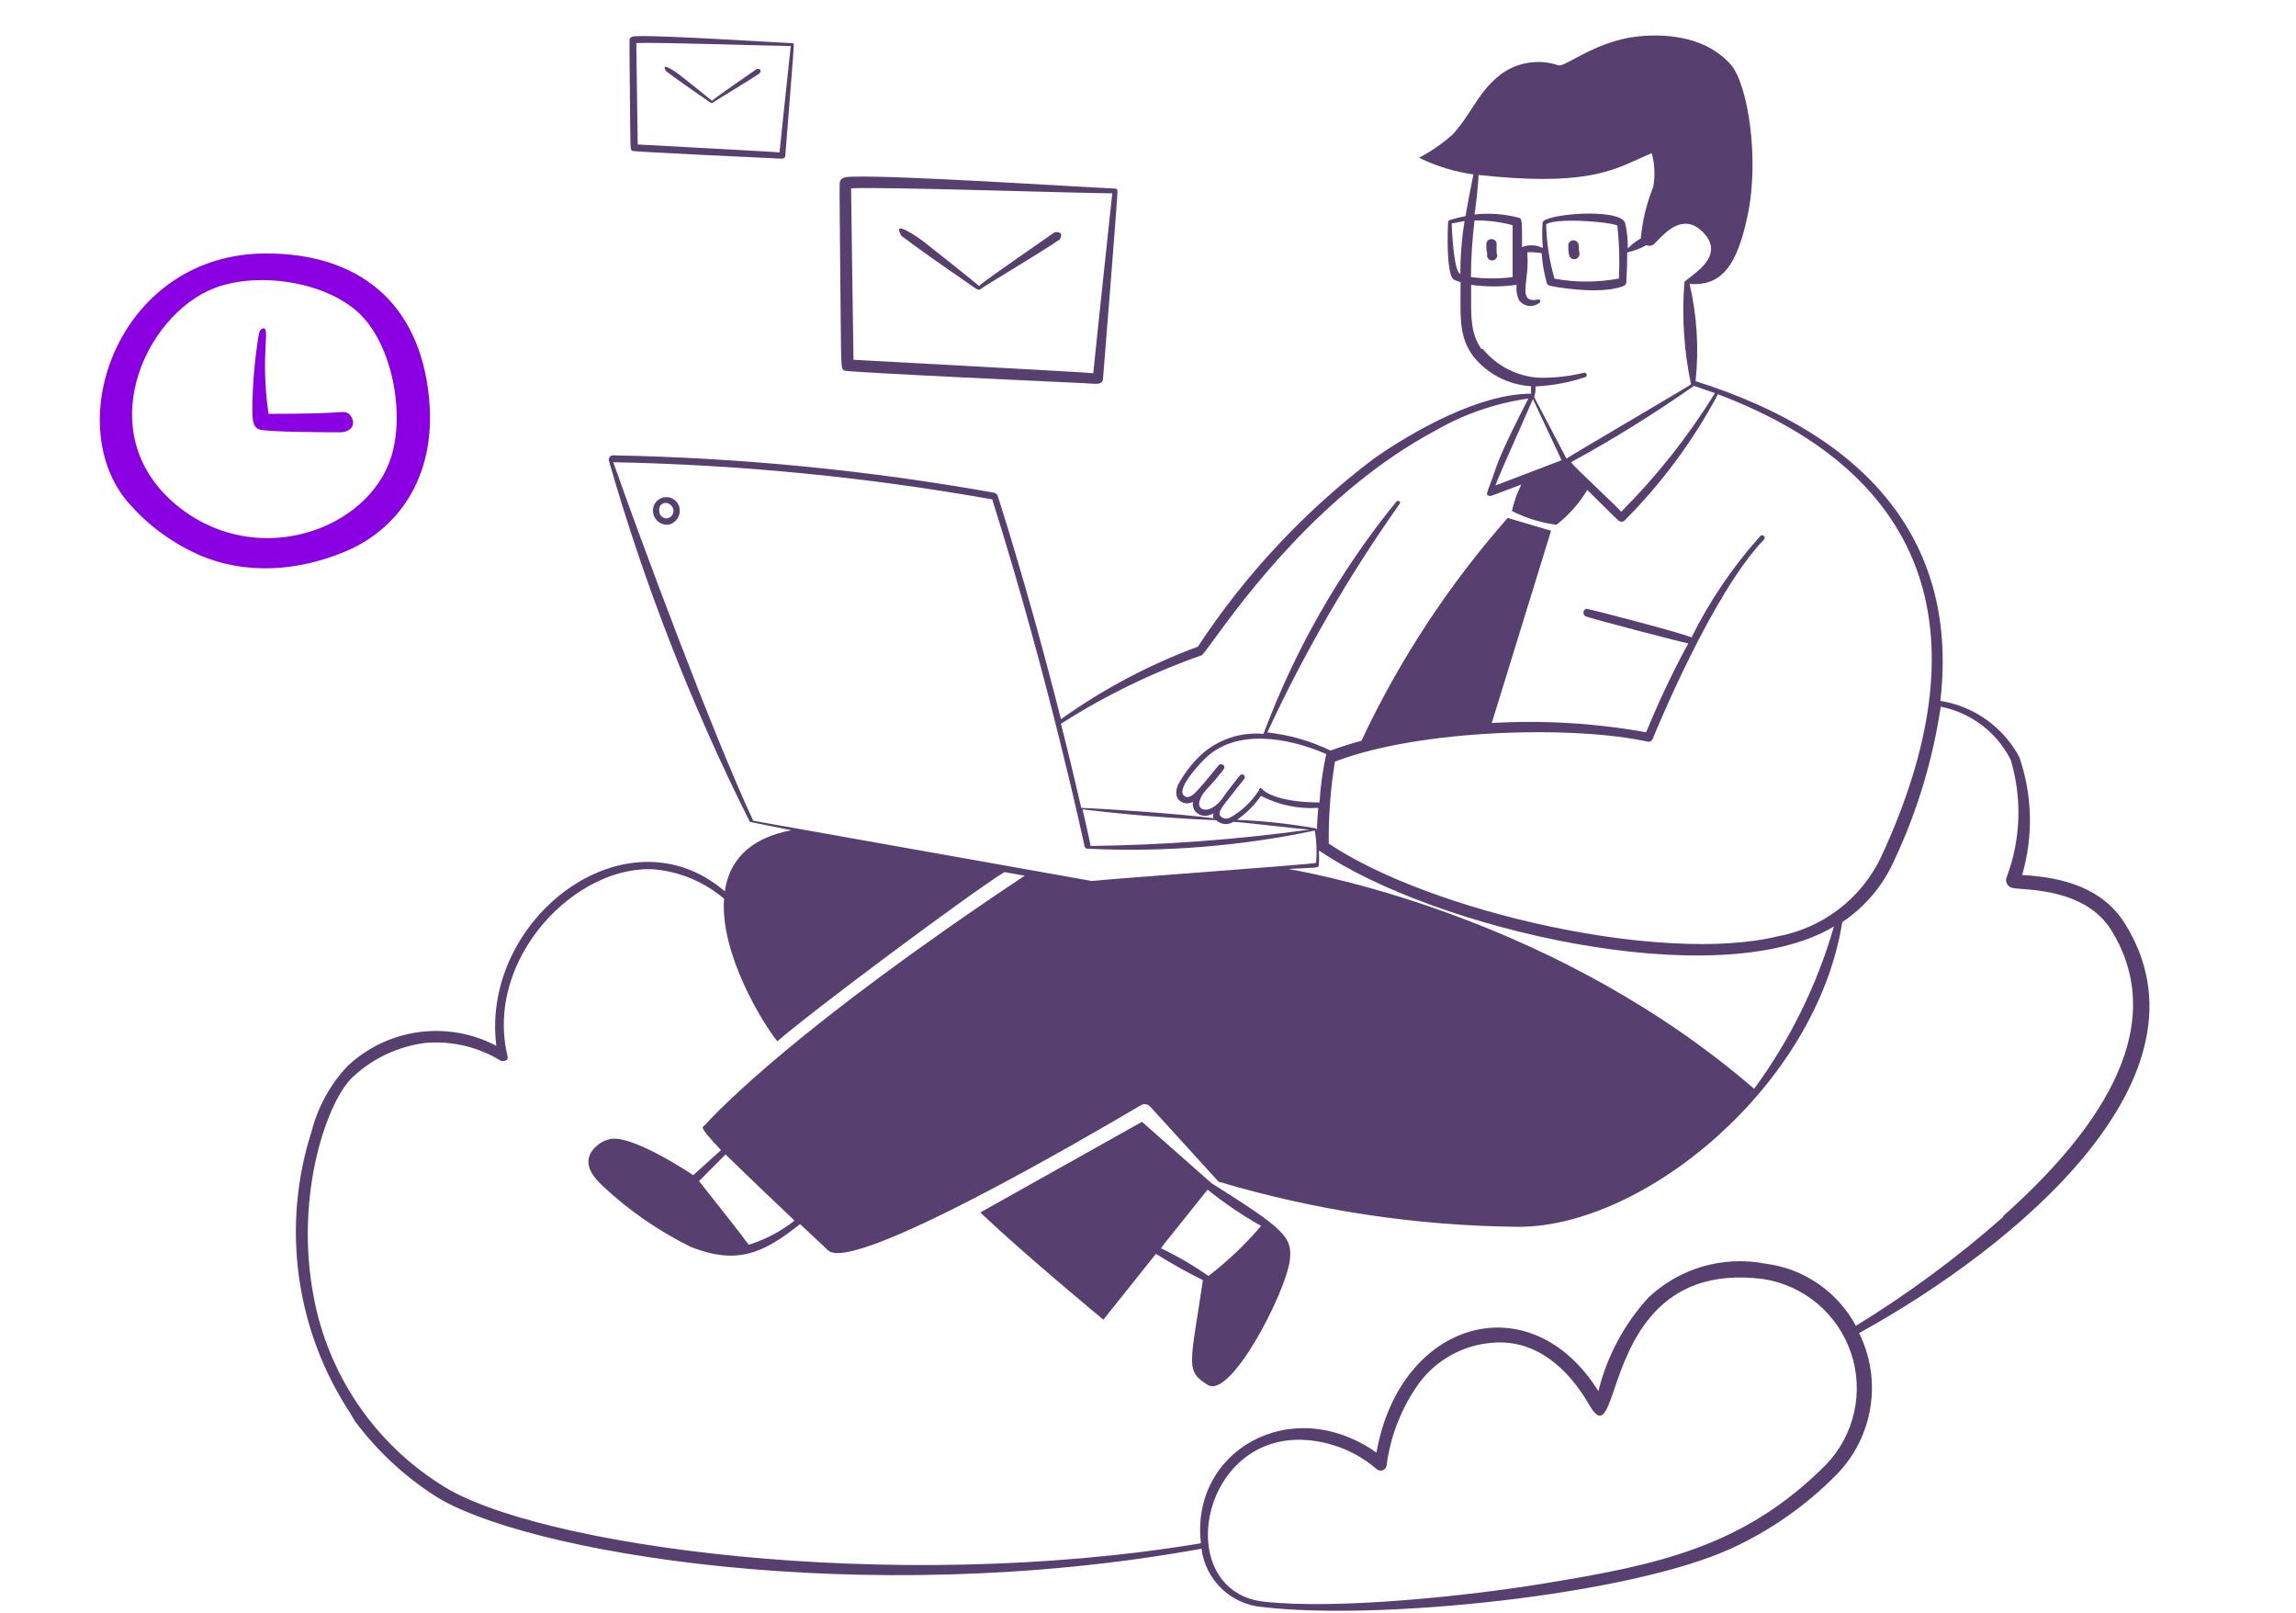 <svg width="299" height="210" viewBox="0 0 299 210" fill="none" xmlns="http://www.w3.org/2000/svg">
<path fill-rule="evenodd" clip-rule="evenodd" d="M263.335 113.925C268.743 114.232 273.772 115.626 276.676 120.183C289.215 140.089 262.721 162.214 242.108 173.572C243.595 176.582 244.105 179.982 243.567 183.296C243.03 186.61 241.471 189.674 239.109 192.06C235.154 196.06 230.505 199.308 225.39 201.647C212.049 207.716 179.605 211.022 164.493 209.251C162.483 209.104 160.586 208.266 159.123 206.881C157.66 205.495 156.721 203.646 156.465 201.647C111.955 209.723 67.728 202.025 56.513 194.682C52.525 192.093 49.031 188.815 46.194 185L45.603 183.985C42.073 178.626 39.79 172.542 38.924 166.183C38.057 159.824 38.629 153.352 40.598 147.243C41.411 144.109 42.994 141.228 45.202 138.861C47.754 136.437 51 134.874 54.486 134.392C57.972 133.909 61.521 134.53 64.635 136.169C62.557 119.616 81.566 105.047 94.387 116.051C94.93 112.32 97.291 109.203 103.053 108.093C99.771 107.456 97.646 107.007 97.646 107.007C90.076 91.915 83.926 76.153 79.275 59.923C79.228 59.758 79.44 59.285 79.771 59.285C96.474 59.597 113.125 61.232 129.57 64.173L129.9 64.457C133.301 75.177 136.111 85.543 138.165 93.642C143.663 89.718 149.658 86.542 155.992 84.197C162.168 74.811 169.897 66.546 178.849 59.758C184.233 55.98 192.757 51.257 199.392 51.257C199.358 50.935 199.358 50.611 199.392 50.289C197.923 50.2 196.489 49.804 195.183 49.124C193.877 48.445 192.729 47.498 191.813 46.345C190.153 44.001 190.17 41.839 190.199 38.288C190.203 37.798 190.207 37.282 190.207 36.735C189.923 36.659 189.646 36.556 189.381 36.428C188.153 35.979 188.601 27.833 188.601 28.895C188.603 28.844 188.619 28.794 188.648 28.752C188.678 28.71 188.719 28.678 188.767 28.659C189.448 28.445 190.142 28.271 190.845 28.14C191.128 26.487 191.553 24.315 191.884 22.709C189.421 22.368 187.03 21.635 184.8 20.537C186.372 19.709 187.839 18.694 189.168 17.514C190.176 16.418 190.921 15.277 191.651 14.158C192.681 12.579 193.682 11.045 195.355 9.745C196.426 8.928 197.683 8.387 199.014 8.173C200.345 7.959 201.708 8.077 202.982 8.518C203.302 8.574 203.985 8.208 204.97 7.681C206.449 6.889 208.609 5.732 211.246 5.094C213.914 4.456 221.234 3.701 225.413 8.423C227.586 10.95 229.168 20.584 227.586 28.045C226.216 34.61 224.186 37.278 220.03 36.971C220.996 41.117 221.26 45.395 220.809 49.628C243.69 56.853 255.047 70.95 252.686 91.257C254.854 91.6 256.912 92.442 258.698 93.716C260.485 94.991 261.951 96.663 262.981 98.601C264.679 103.55 264.802 108.903 263.335 113.925ZM189.05 29.061C189.074 29.982 189.31 35.413 190.183 35.672C190.172 33.363 190.354 31.057 190.727 28.777C190.498 28.806 190.274 28.858 190.05 28.909C189.718 28.985 189.388 29.061 189.05 29.061ZM213.353 20.713C209.647 22.404 205.686 24.21 192.545 22.78C192.545 23.819 192.096 27.786 192.002 27.927C193.948 27.712 195.916 27.856 197.81 28.352C198.212 28.494 198.212 28.659 198.212 32.178C198.584 32.016 198.987 31.936 199.392 31.942C200.455 31.942 200.801 32.315 200.889 32.262C200.993 32.199 200.74 31.544 200.88 28.99C200.927 27.88 210.774 27.006 211.624 28.99C211.884 30.088 212.003 31.215 211.978 32.343C212.482 31.834 213.054 31.396 213.678 31.044C213.882 28.75 214.423 26.498 215.284 24.362C215.564 22.895 215.499 21.384 215.095 19.946C214.498 20.191 213.928 20.45 213.353 20.713ZM202.438 36.286C205.179 36.782 207.986 36.782 210.726 36.286H210.821C210.94 34.018 210.877 31.744 210.632 29.486C211.175 29.037 202.863 28.211 201.352 29.203C201.404 31.601 201.769 33.982 202.438 36.286ZM196.984 29.32C195.306 28.87 193.573 28.663 191.836 28.707H192.025C191.723 31.151 191.565 33.611 191.553 36.074C193.356 36.31 195.181 36.31 196.984 36.074V29.32ZM191.58 38.777C191.568 41.498 191.56 43.473 192.923 45.448H193.111C194.003 46.536 195.109 47.428 196.36 48.07C197.611 48.712 198.981 49.089 200.384 49.179C202.348 49.224 204.309 49.01 206.216 48.541C206.257 48.525 206.301 48.517 206.346 48.519C206.39 48.521 206.433 48.533 206.472 48.553C206.511 48.573 206.546 48.602 206.573 48.636C206.6 48.671 206.62 48.711 206.63 48.754C206.641 48.797 206.641 48.842 206.633 48.885C206.624 48.929 206.607 48.97 206.581 49.005C206.555 49.041 206.522 49.071 206.483 49.093C206.445 49.115 206.402 49.128 206.358 49.132C204.289 49.814 202.136 50.211 199.959 50.312C199.996 50.783 199.94 51.257 199.794 51.706L203.997 59.71C204.111 59.596 208.607 56.941 212.839 54.441C216.456 52.304 219.881 50.281 220.219 50.053C219.305 45.724 219.011 41.288 219.345 36.877C219.209 36.772 219.555 36.509 220.075 36.114C221.546 34.997 224.41 32.822 221.706 30.171C219.286 27.772 217.027 30.105 215.821 31.351C215.721 31.454 215.628 31.55 215.543 31.635C215.414 31.802 215.231 31.921 215.026 31.973C214.82 32.024 214.603 32.005 214.41 31.918C213.627 32.355 212.784 32.673 211.907 32.862C211.907 34.799 211.789 36.735 211.789 36.735C211.781 36.842 211.743 36.945 211.681 37.032C211.618 37.12 211.533 37.188 211.435 37.231C208.365 38.506 201.754 37.231 201.99 37.231C201.861 37.235 201.735 37.195 201.632 37.118C201.529 37.041 201.455 36.931 201.423 36.806C201.071 35.549 200.85 34.259 200.762 32.957C200.145 32.864 199.521 32.824 198.897 32.839C198.948 33.625 198.948 34.414 198.897 35.2C198.866 35.559 198.822 35.915 198.779 36.257C198.562 38.008 198.39 39.397 200.266 39.002C200.296 38.991 200.327 38.986 200.358 38.987C200.39 38.989 200.42 38.996 200.449 39.009C200.477 39.022 200.503 39.041 200.524 39.064C200.546 39.087 200.562 39.114 200.573 39.144C200.584 39.173 200.589 39.204 200.588 39.236C200.586 39.267 200.579 39.298 200.566 39.326C200.553 39.355 200.534 39.38 200.511 39.402C200.488 39.423 200.461 39.44 200.431 39.45C200.234 39.607 200.006 39.72 199.762 39.783C199.518 39.847 199.264 39.859 199.016 39.819C198.767 39.779 198.529 39.688 198.318 39.551C198.106 39.415 197.925 39.236 197.787 39.025C197.522 38.417 197.424 37.748 197.503 37.089C195.537 37.359 193.543 37.359 191.577 37.089C191.584 37.684 191.582 38.245 191.58 38.777ZM203.359 59.923L199.629 51.965C199.473 52.347 198.907 53.621 198.213 55.183C196.801 58.361 194.859 62.73 194.764 63.205L203.359 59.923ZM244.965 111.588C258.211 83.04 251.718 61.953 223.713 51.328L223.69 51.399C220.477 57.405 216.404 62.91 211.6 67.739C211.544 67.802 211.475 67.851 211.397 67.884C211.32 67.916 211.236 67.931 211.151 67.928C211.115 67.925 211.084 67.924 211.054 67.921C210.793 67.886 210.564 67.605 206.712 63.795C205.656 65.534 204.296 67.069 202.698 68.329C200.674 68.064 198.71 67.457 196.889 66.534C197.156 65.339 197.568 64.181 198.117 63.087C194.485 64.437 194.173 64.635 193.941 64.566C193.897 64.553 193.856 64.53 193.796 64.504C193.55 64.396 193.594 64.279 193.98 63.248C194.187 62.694 194.493 61.877 194.906 60.655C195.496 58.837 198.401 53.075 199.038 51.894C194.779 52.49 190.674 53.901 186.949 56.05C172.194 63.933 161.93 78.004 158.088 83.269C157.177 84.518 156.628 85.272 156.465 85.33C150.043 87.586 143.903 90.573 138.165 94.232C139.296 98.684 140.168 102.432 140.805 105.169L140.81 105.189C144.139 105.307 153.962 105.992 158.023 106.535C157.962 106.326 157.962 106.105 158.023 105.897C156.559 106.771 155.119 105.732 155.355 104.409C154.198 105 152.592 104.173 153.395 102.213C154.18 100.756 155.193 99.433 156.394 98.294C157.486 97.295 158.775 96.535 160.178 96.064C161.581 95.592 163.066 95.419 164.54 95.555C168.619 84.607 174.457 74.398 181.825 65.33C182.014 65.07 182.486 65.307 182.297 65.566C175.652 74.956 169.875 84.93 165.036 95.366C167.898 95.674 170.686 96.473 173.277 97.727C174.623 97.231 175.969 96.806 177.291 96.452C182.241 85.927 188.657 76.157 196.346 67.432L201.99 69.108L194.268 94.138C200.991 93.748 207.735 94.153 214.363 95.342C215.638 92.296 217.503 88.046 219.865 83.772C219.652 83.795 206.783 80.442 206.453 80.23C206.367 80.174 206.3 80.096 206.257 80.004C206.214 79.912 206.197 79.81 206.21 79.709C206.222 79.608 206.262 79.513 206.326 79.434C206.39 79.355 206.475 79.295 206.571 79.262C206.76 79.215 220.148 82.709 220.266 83.016C222.648 78.225 225.666 73.777 229.239 69.793C229.27 69.762 229.307 69.737 229.347 69.721C229.388 69.704 229.431 69.695 229.475 69.695C229.519 69.695 229.562 69.704 229.603 69.721C229.643 69.737 229.68 69.762 229.711 69.793C229.742 69.824 229.767 69.861 229.783 69.901C229.793 69.925 229.8 69.951 229.805 69.976C229.807 69.994 229.809 70.011 229.809 70.029C229.809 70.073 229.8 70.116 229.783 70.157C229.767 70.197 229.742 70.234 229.711 70.265C223.014 77.193 215.663 95.141 215.231 96.194L215.213 96.239C215.162 96.355 215.074 96.45 214.963 96.51C214.852 96.57 214.723 96.591 214.599 96.57C204.989 94.445 184.871 94.917 173.844 99.167C173.267 102.695 172.998 106.266 173.041 109.84C186.335 118.742 216.417 125.543 231.435 121.93C234.348 121.402 237.095 120.189 239.447 118.391C241.8 116.593 243.691 114.261 244.965 111.588ZM211.128 66.629C215.777 61.967 219.873 56.785 223.336 51.186L220.597 50.242C215.453 53.856 210.108 57.175 204.587 60.183C204.875 60.588 206.611 62.247 208.236 63.798C209.544 65.048 210.78 66.229 211.128 66.629ZM164.21 103.63C163.356 104.839 162.302 105.893 161.093 106.747C164.538 106.884 167.969 107.255 171.364 107.857C171.491 107.876 171.51 108.129 171.51 108.129C171.51 108.129 171.477 107.616 171.671 105.189C169.089 105.353 166.51 104.815 164.21 103.63ZM158.377 106.794C156.158 106.7 149.239 106.393 140.975 105.378C141.116 105.944 142.037 109.982 142.014 110.147C151.549 110.028 161.067 109.318 170.514 108.022C170.072 108.001 168.231 107.797 166.248 107.577C163.785 107.304 161.105 107.007 160.62 107.007C160.277 107.229 159.869 107.329 159.462 107.29C159.055 107.251 158.673 107.077 158.377 106.794ZM156.63 102.143L158.708 99.64C158.78 99.555 158.883 99.503 158.993 99.494C159.104 99.485 159.214 99.52 159.298 99.593C159.383 99.665 159.435 99.767 159.444 99.878C159.453 99.989 159.417 100.098 159.345 100.183C158.436 101.362 157.823 102.029 157.382 102.509C156.781 103.163 156.501 103.468 156.229 104.244C155.756 105.59 157.598 106.18 159.298 103.819C159.558 103.323 161.659 100.726 161.471 100.962C161.53 100.887 161.617 100.838 161.712 100.827C161.807 100.816 161.903 100.843 161.978 100.903C162.053 100.962 162.102 101.049 162.113 101.145C162.124 101.24 162.097 101.335 162.037 101.411C161.524 102.066 161.079 102.626 160.697 103.105C159.18 105.009 158.661 105.662 158.85 106.133C158.99 106.343 159.203 106.492 159.447 106.553C159.691 106.614 159.95 106.583 160.172 106.464C161.655 105.632 162.918 104.458 163.855 103.04C163.909 102.98 163.941 102.893 163.972 102.813C164.05 102.607 164.114 102.438 164.469 102.827C164.965 103.371 167.114 104.48 171.836 104.48C171.965 102.359 172.257 100.252 172.71 98.176C167.633 95.98 160.975 94.87 156.984 98.719C156.37 99.285 152.97 102.851 154.269 103.654C154.9 104.102 155.619 103.286 156.304 102.507C156.414 102.383 156.523 102.26 156.63 102.143ZM171.742 110.809C171.799 111.421 171.799 112.038 171.742 112.65C171.726 112.716 171.716 112.767 171.69 112.808C171.566 113.005 171.076 112.97 167.775 113.146C172.521 113.973 203.076 119.876 228.436 141.765C233.117 135.387 236.634 128.233 238.825 120.632C223.713 129.699 186.594 120.844 171.884 110.809H171.742ZM79.865 60.183C83.171 69.581 92.805 95.602 98.094 106.865L142.179 114.705C144.315 114.5 150.071 114.062 155.915 113.616C163.576 113.032 171.388 112.437 171.388 112.343C171.511 110.941 171.455 109.529 171.223 108.14C161.502 110.189 151.559 110.982 141.636 110.502C141.539 110.508 141.444 110.478 141.369 110.416C141.295 110.355 141.246 110.267 141.235 110.171C141.235 110.171 136.63 88.518 129.216 65.023C112.917 62.123 96.417 60.505 79.865 60.183ZM201.022 206.181C215.827 203.772 227.161 201.411 237.786 190.715C239.611 188.817 240.88 186.454 241.455 183.885C242.03 181.316 241.888 178.638 241.045 176.143C240.202 173.649 238.691 171.434 236.676 169.74C234.66 168.045 232.219 166.937 229.617 166.535C215.745 164.752 212.181 175.153 210.238 180.826C209.144 184.018 208.564 185.713 206.948 182.899C204.209 178.129 199.983 174.398 194.481 174.823C192.582 174.947 190.733 175.482 189.061 176.391C187.39 177.3 185.935 178.562 184.8 180.089C182.531 183.251 181.079 186.926 180.573 190.785C180.558 190.929 180.504 191.065 180.416 191.179C180.328 191.293 180.211 191.381 180.076 191.432C179.942 191.484 179.795 191.497 179.654 191.47C179.512 191.443 179.381 191.378 179.274 191.281C177.481 189.729 175.357 188.606 173.064 187.999C156.724 183.654 151.742 207.031 164.564 208.542C174.198 209.605 191.293 207.787 201.022 206.181ZM241.683 172.627C248.471 168.467 254.886 163.726 260.856 158.459V158.341C272.237 148.211 283.028 134.351 275 121.198C272.08 116.428 266.061 115.96 263.286 115.744C262.627 115.692 262.151 115.655 261.942 115.578C261.682 115.487 261.469 115.297 261.35 115.049C261.23 114.801 261.214 114.516 261.305 114.256C263.162 109.346 263.353 103.961 261.848 98.931C260.955 97.161 259.67 95.617 258.09 94.418C256.511 93.219 254.679 92.397 252.733 92.013C251.699 98.973 249.646 105.744 246.641 112.107C245.189 115.338 242.857 118.096 239.912 120.065C236.511 141.387 214.127 159.734 197.787 159.734C184.542 159.616 171.379 157.637 158.684 153.855L149.782 144.079C149.635 143.92 149.439 143.815 149.225 143.781C149.011 143.746 148.791 143.785 148.602 143.89C148.524 143.933 148.259 144.089 147.833 144.339C142.416 147.52 110.953 165.999 107.823 162.781L104.186 159.38C99.464 163.135 96.064 164.74 90.019 162.379C85.815 160.317 81.94 157.643 78.519 154.445C77.008 153.028 75.898 151.423 77.197 149.723C77.793 148.982 78.628 148.473 79.558 148.282C82.657 147.84 90.383 153.082 90.385 153.079C90.385 153.079 90.351 153.055 90.278 153.005C90.633 152.674 91.474 151.922 92.257 151.222C93.037 150.523 93.762 149.876 93.891 149.746C92.333 148.117 91.341 146.936 91.53 146.747C91.579 146.702 91.677 146.598 91.83 146.435C93.69 144.458 103.715 133.802 133.442 114.02L130.798 113.548C126.406 116.263 105.957 131.47 101.235 135.578C99.44 133.406 93.75 124.244 94.293 117.019C91.798 114.893 88.72 113.569 85.462 113.217C75.214 112.343 63.006 124.693 66.099 137.538C66.241 138.152 65.674 138.152 65.273 138.152C62.323 136.322 58.861 135.494 55.403 135.791C51.943 136.225 48.701 137.717 46.123 140.065C42.746 142.898 38.26 155.437 40.857 168.873C41.786 173.86 43.734 178.602 46.578 182.803C49.422 187.004 53.101 190.573 57.386 193.288C69.499 201.27 115.898 207.692 156.394 200.939C154.977 188.92 168.153 181.317 179.251 189.132C182.297 171.871 199.298 166.96 208.153 181.128C209.273 176.574 211.522 172.375 214.693 168.92C216.696 167.038 219.116 165.659 221.756 164.895C224.395 164.132 227.179 164.006 229.876 164.528C232.349 164.834 234.712 165.73 236.766 167.139C238.821 168.548 240.507 170.43 241.683 172.627ZM97.504 162.072C99.642 161.405 101.642 160.357 103.407 158.979V158.861C100.406 156.039 97.43 153.19 94.482 150.313L91.034 153.784C91.204 153.999 91.459 154.321 91.773 154.716C93.425 156.801 96.69 160.921 97.504 162.072Z" fill="#57406F"/>
<path fill-rule="evenodd" clip-rule="evenodd" d="M85.058 66.794C85.133 67.265 85.391 67.688 85.775 67.97C86.16 68.253 86.64 68.373 87.112 68.305C87.56 68.193 87.951 67.918 88.208 67.535C88.466 67.151 88.572 66.685 88.505 66.228C88.473 65.997 88.394 65.775 88.275 65.575C88.156 65.375 87.998 65.201 87.81 65.063C87.622 64.925 87.409 64.826 87.183 64.771C86.956 64.717 86.721 64.709 86.491 64.746C86.261 64.784 86.041 64.867 85.844 64.991C85.647 65.115 85.477 65.278 85.343 65.468C85.21 65.659 85.116 65.875 85.067 66.102C85.017 66.33 85.014 66.565 85.058 66.794ZM86.947 67.479C86.821 67.499 86.692 67.493 86.568 67.462C86.445 67.431 86.329 67.375 86.227 67.298C86.126 67.221 86.041 67.124 85.978 67.013C85.915 66.902 85.875 66.779 85.86 66.653C85.624 65.165 87.442 65.118 87.702 66.393C87.732 66.635 87.671 66.88 87.532 67.08C87.393 67.281 87.184 67.423 86.947 67.479ZM194.903 32.957C194.88 32.532 194.88 32.106 194.903 31.682C194.874 31.525 194.791 31.383 194.668 31.281C194.545 31.179 194.39 31.124 194.23 31.124C194.071 31.124 193.916 31.179 193.793 31.281C193.67 31.383 193.587 31.525 193.558 31.682C193.558 32.13 193.558 32.603 193.676 33.075C193.647 33.178 193.643 33.287 193.666 33.392C193.689 33.497 193.736 33.595 193.805 33.677C193.874 33.76 193.962 33.824 194.062 33.865C194.161 33.906 194.269 33.921 194.376 33.911C194.482 33.901 194.585 33.865 194.675 33.806C194.765 33.747 194.839 33.667 194.891 33.573C194.943 33.479 194.971 33.374 194.973 33.267C194.976 33.159 194.952 33.053 194.903 32.957ZM205.576 31.847C205.547 31.69 205.463 31.549 205.341 31.447C205.218 31.345 205.063 31.289 204.903 31.289C204.744 31.289 204.589 31.345 204.466 31.447C204.343 31.549 204.26 31.69 204.23 31.847C204.23 32.319 204.23 32.768 204.348 33.24C204.392 33.401 204.493 33.541 204.632 33.633C204.771 33.726 204.94 33.764 205.105 33.74C205.27 33.717 205.421 33.634 205.53 33.508C205.639 33.381 205.697 33.218 205.694 33.051C205.634 32.652 205.595 32.25 205.576 31.847ZM157.784 154.067L148.717 146.063L127.655 157.869C133.747 163.631 143.688 171.824 143.688 171.824L150.535 163.253C152.513 164.499 154.554 165.642 156.651 166.677C155.022 177.727 154.29 178.483 157.289 180.325C160.287 182.167 167.418 168.33 167.961 164.126C168.363 161.08 167.253 160.018 157.784 154.067ZM157.383 166.134C155.449 164.788 153.412 163.596 151.291 162.568C151.055 162.568 150.701 163.087 157.265 154.894C159.448 156.663 161.779 158.243 164.231 159.616C162.179 162.019 159.885 164.203 157.383 166.134Z" fill="#57406F"/>
<path d="M34.968 53.886C33.791 45.737 35.431 42.124 34.067 42.837C33.754 43.062 33.716 43.399 33.566 44.399C33.127 47.296 32.893 50.219 32.865 53.149C32.89 54.236 32.79 55.511 33.716 55.899C34.642 56.286 43.304 56.286 44.356 56.286H44.356C45.908 56.211 46.509 55.049 45.457 53.886C44.368 53.349 46.233 53.886 34.968 53.886Z" fill="#8B00E2"/>
<path fill-rule="evenodd" clip-rule="evenodd" d="M34.669 33C46.46 33 54.696 39.162 55.885 51.949C56.849 62.323 51.617 69.073 44.895 71.835C38.9 74.335 32.015 74.948 25.769 72.185C22.104 70.529 18.867 68.058 16.306 64.961C7.995 54.361 15.805 33 34.669 33ZM50.928 59.548C47.937 68.923 33.792 74.085 23.541 66.211C11.424 56.899 18.797 40.95 27.985 37.487C33.617 35.362 42.267 36.637 46.673 40.7C51.079 44.762 52.769 53.799 50.928 59.548Z" fill="#8B00E2"/>
<path fill-rule="evenodd" clip-rule="evenodd" d="M140.874 49.874C140.78 49.874 110.41 48.483 109.956 48.256C109.445 47.878 109.568 48.445 109.426 35.768C109.426 33.213 109.284 24.112 109.36 23.695C109.568 23.023 110.24 23.033 111.082 23.005C117.326 22.825 140.013 24.329 145.009 24.537C145.255 24.537 145.52 24.537 145.52 24.887C145.624 24.887 143.627 49.363 143.627 49.486C143.372 50.158 142.88 49.969 140.874 49.874ZM110.836 24.518C110.836 25.569 111.138 46.828 111.148 46.846C111.157 46.865 142.303 48.502 142.369 48.597C142.369 48.398 144.204 31.16 144.848 25.171C140.269 25.152 114.97 24.301 110.836 24.518Z" fill="#57406F"/>
<path fill-rule="evenodd" clip-rule="evenodd" d="M127.667 37.669C127.431 37.963 126.655 37.262 125.368 36.383C123.249 34.935 119.436 32.276 117.383 30.706C115.954 28.303 119.871 31.141 120.316 31.482C122.113 32.882 126.939 36.742 127.497 37.225C128.443 36.354 137.232 30.346 137.327 30.252C138.188 30.081 138.424 30.573 137.98 31.198C135.33 33.005 127.818 37.461 127.667 37.669Z" fill="#57406F"/>
<path fill-rule="evenodd" clip-rule="evenodd" d="M100.629 20.601C100.573 20.601 82.611 19.778 82.342 19.644C82.04 19.42 82.113 19.756 82.029 12.257C82.029 10.746 81.945 5.363 81.99 5.117C82.113 4.72 82.51 4.725 83.008 4.708C86.701 4.602 100.12 5.492 103.074 5.615C103.22 5.615 103.377 5.615 103.377 5.822C103.438 5.822 102.257 20.298 102.257 20.371C102.106 20.768 101.815 20.657 100.629 20.601ZM82.863 5.604C82.863 6.225 83.042 18.799 83.047 18.81C83.053 18.821 101.474 19.789 101.513 19.845C101.513 19.727 102.599 9.532 102.979 5.99C100.271 5.979 85.308 5.475 82.863 5.604Z" fill="#57406F"/>
<path fill-rule="evenodd" clip-rule="evenodd" d="M92.818 13.382C92.678 13.555 92.219 13.141 91.458 12.621C90.204 11.765 87.949 10.192 86.735 9.263C85.89 7.842 88.207 9.521 88.47 9.722C89.533 10.55 92.387 12.834 92.717 13.119C93.276 12.604 98.475 9.051 98.531 8.995C99.04 8.894 99.18 9.185 98.917 9.554C97.35 10.623 92.907 13.259 92.818 13.382Z" fill="#57406F"/>
</svg>
